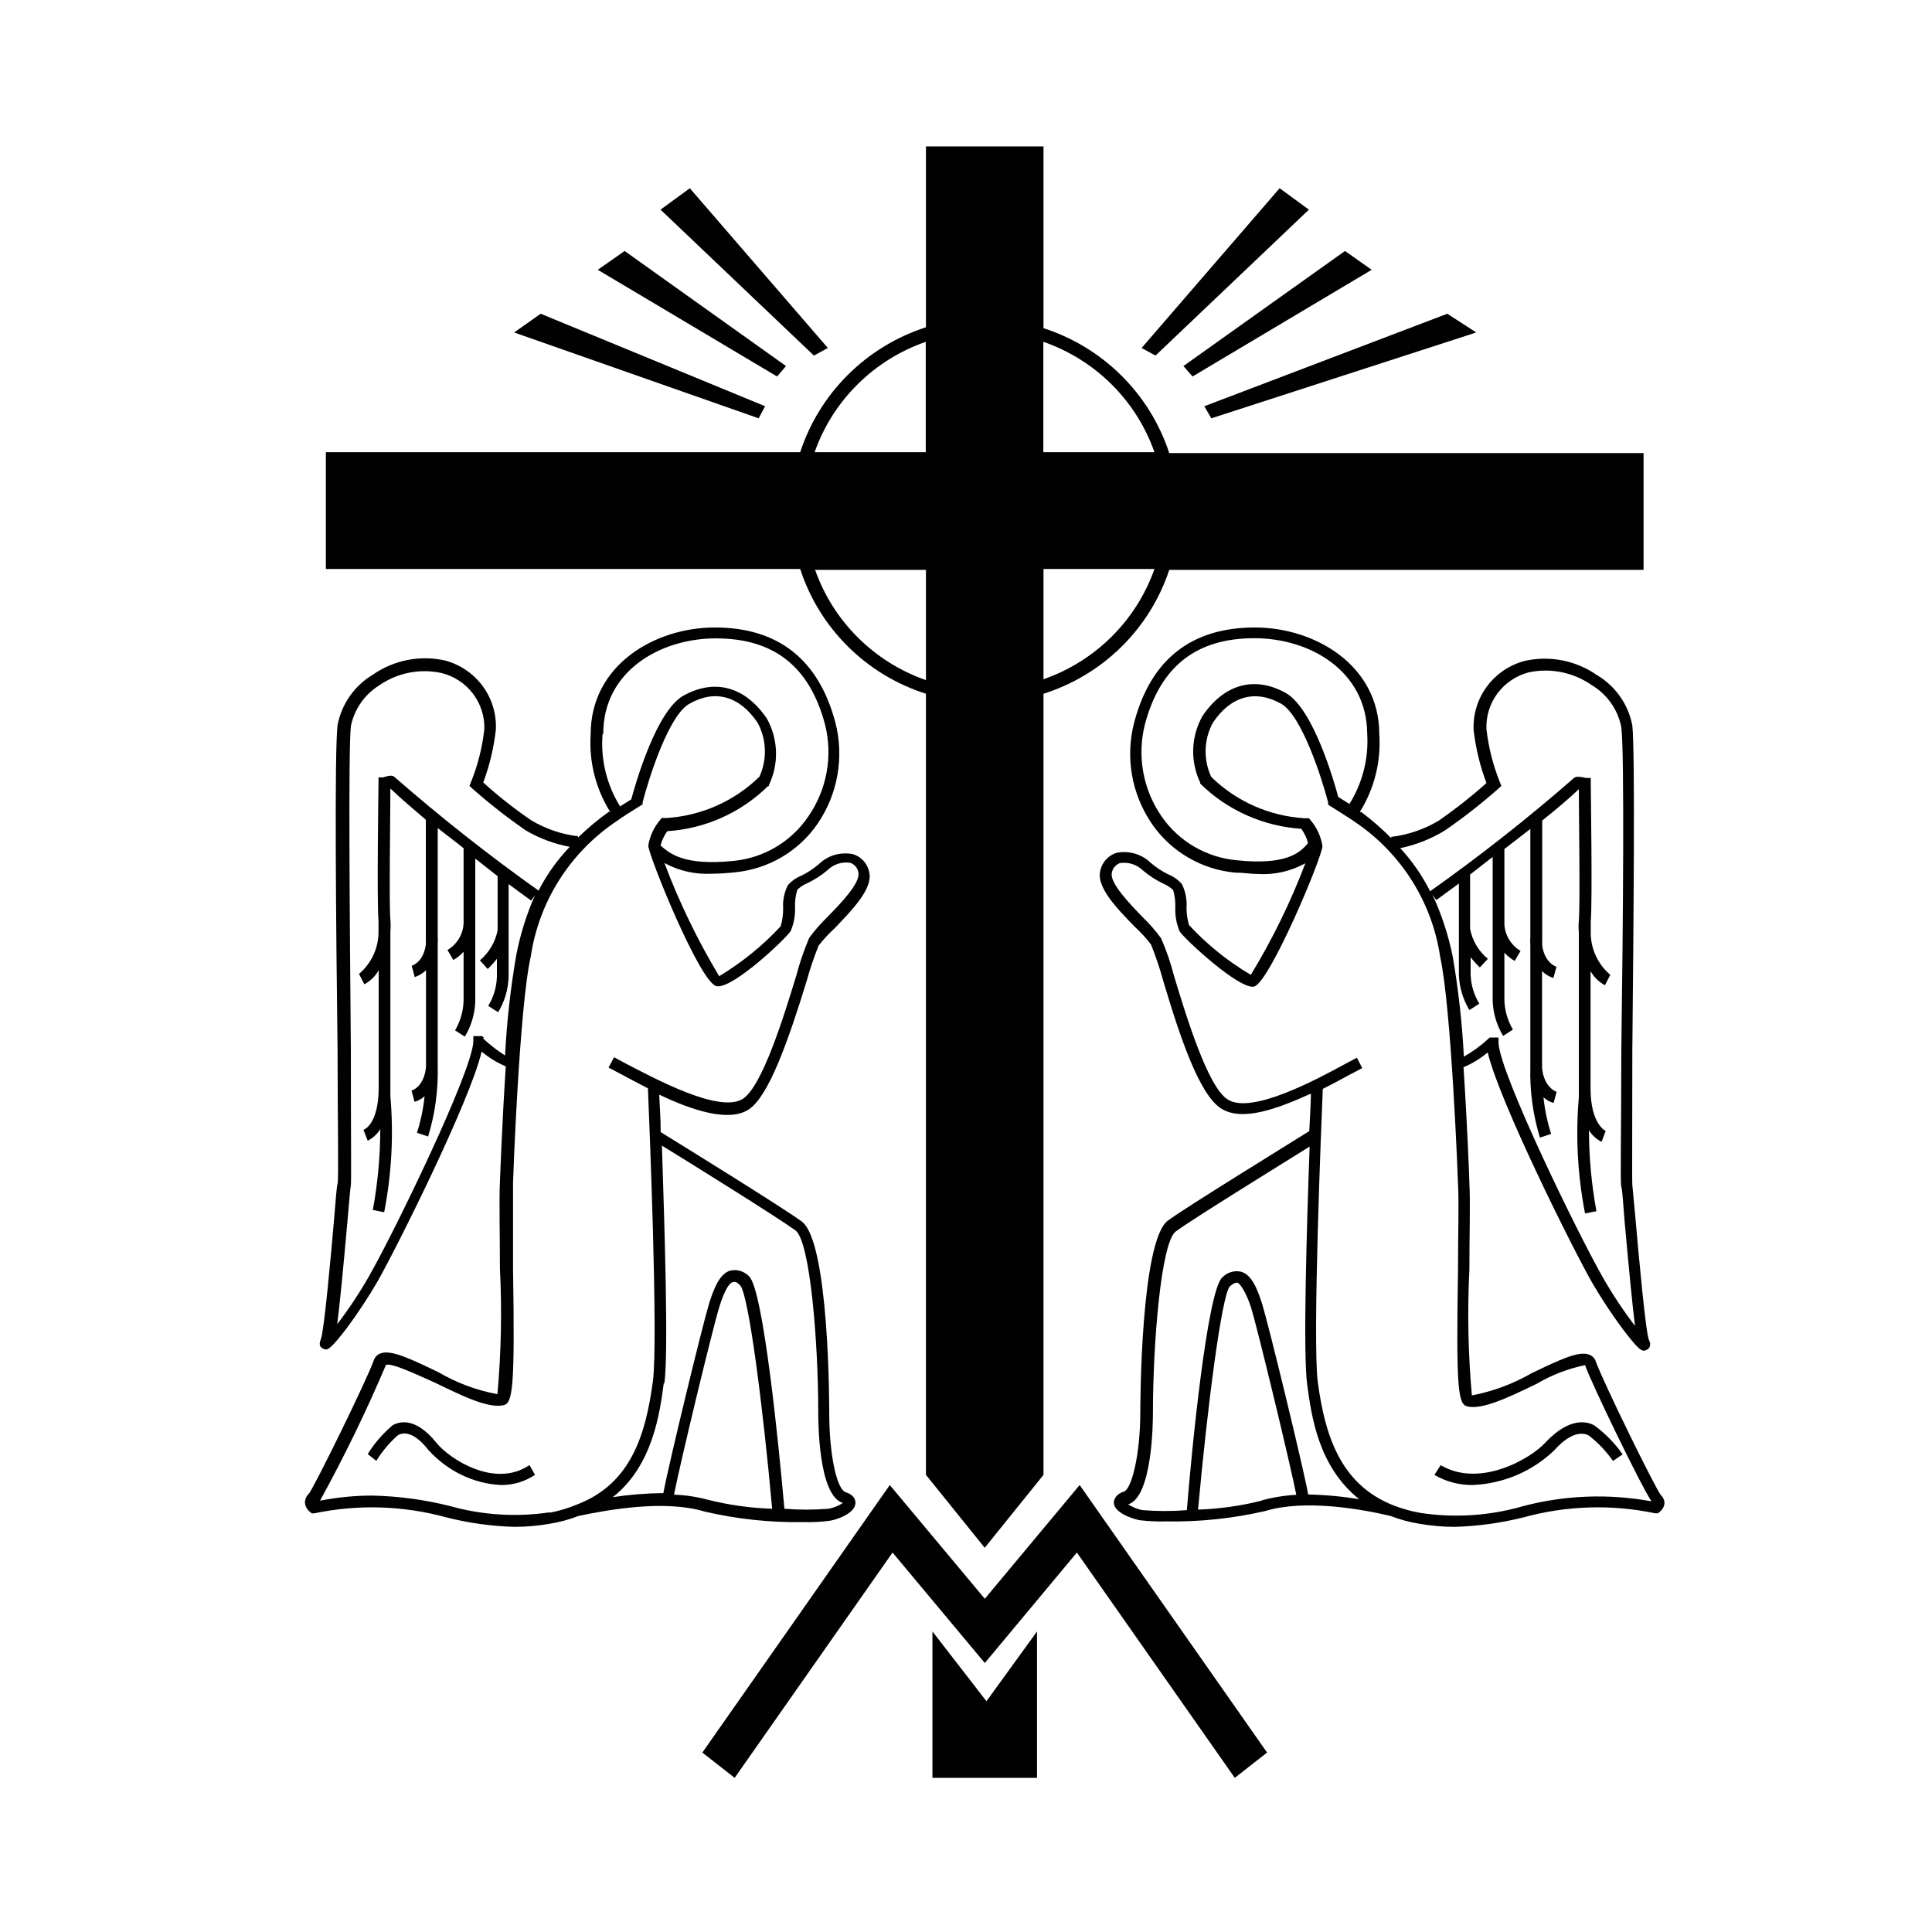 <svg xmlns="http://www.w3.org/2000/svg" width="512" height="512" viewBox="0 0 512 512" fill="none"><path d="M186.737 400.581C195.308 402.578 204.096 403.516 212.9 403.376C215.27 403.436 217.642 403.311 219.992 403.003C222.106 402.631 226.568 401 226.709 398.345C226.709 397.6 226.474 396.203 224.126 395.457C221.777 394.712 219.757 385.676 219.757 374.357C219.757 372.494 219.757 328.942 212.43 323.679C207.075 319.766 179.926 302.998 175.088 300.017C175.088 295.778 174.759 292.331 174.712 290.095C183.308 294.194 193.125 297.501 198.432 294.008C203.74 290.514 208.907 275.795 213.792 259.912C214.664 256.751 215.715 253.64 216.939 250.596C218.247 248.927 219.692 247.369 221.261 245.938C225.958 241.001 231.453 235.411 230.326 231.033C230.103 229.954 229.593 228.953 228.85 228.135C228.107 227.316 227.157 226.708 226.099 226.375C224.499 226.038 222.84 226.096 221.268 226.543C219.696 226.989 218.258 227.811 217.08 228.937C215.654 230.17 214.075 231.218 212.383 232.058C210.988 232.612 209.748 233.491 208.766 234.619C207.816 236.542 207.395 238.679 207.545 240.814C207.549 242.39 207.327 243.958 206.887 245.472C202.107 250.619 196.62 255.072 190.588 258.701C184.86 249.15 180.002 239.111 176.074 228.704C179.92 230.799 184.281 231.783 188.662 231.545C190.703 231.523 192.741 231.399 194.769 231.173C199.144 230.75 203.372 229.379 207.155 227.158C210.937 224.937 214.181 221.918 216.657 218.317C219.325 214.409 221.123 209.983 221.933 205.333C222.743 200.683 222.546 195.916 221.354 191.347C216.892 174.719 206.183 166.288 189.414 166.288C173.585 166.288 156.534 176.209 156.534 194.561C156.043 201.791 157.85 208.991 161.701 215.149H161.325C158.444 217.206 155.727 219.479 153.199 221.95V221.624C148.774 221.094 144.514 219.633 140.705 217.339C136.272 214.301 132.05 210.971 128.069 207.371C129.742 202.862 130.862 198.171 131.404 193.397C131.613 189.277 130.395 185.21 127.951 181.871C125.507 178.533 121.986 176.124 117.97 175.045C114.698 174.309 111.306 174.26 108.014 174.902C104.722 175.544 101.601 176.862 98.853 178.771C96.426 180.217 94.335 182.156 92.716 184.46C91.097 186.764 89.987 189.381 89.459 192.139C88.613 198.847 89.036 244.82 89.459 278.357C89.459 295.871 89.787 312.453 89.459 313.711C89.13 314.969 88.989 318.089 88.566 322.794C87.721 332.529 85.889 352.837 85.043 354.84C84.198 356.843 85.325 357.216 85.56 357.356C85.8 357.509 86.074 357.605 86.359 357.635C87.157 357.635 88.378 356.564 91.948 351.906C94.882 347.942 97.595 343.821 100.074 339.562C105.1 330.712 124.499 291.958 127.646 278.683C129.565 280.299 131.719 281.618 134.035 282.596C133.048 297.641 132.532 312.22 132.485 313.292C132.25 317.95 132.485 326.893 132.485 336.162C133.038 347.265 132.819 358.393 131.827 369.466C126.308 368.455 121.012 366.484 116.185 363.644C108.341 359.871 103.456 357.588 100.732 358.706C100.349 358.859 100.004 359.092 99.72 359.39C99.436 359.687 99.22 360.042 99.088 360.43C97.115 365.973 83.258 394.107 81.896 395.783C81.554 396.099 81.281 396.481 81.096 396.906C80.909 397.33 80.814 397.789 80.816 398.252C80.892 399.136 81.314 399.955 81.99 400.534L82.601 401.047H83.305C94.824 398.634 106.757 398.985 118.111 402.072C124.084 403.611 130.214 404.47 136.383 404.633C139.533 404.627 142.677 404.346 145.777 403.795C148.348 403.374 150.867 402.687 153.293 401.746C161.513 400.022 176.215 397.414 186.737 400.581ZM178.657 395.923C180.207 387.958 188.803 352.232 190.635 346.316C191.903 342.311 193.078 340.121 194.158 339.795C195.238 339.469 195.614 340.214 196.178 340.68C198.385 343.149 202.143 372.354 204.633 399.836C198.895 399.652 193.194 398.856 187.629 397.46C184.702 396.665 181.691 396.211 178.657 396.109V395.923ZM159.869 194.422C159.869 177.839 174.994 169.176 189.696 169.176C205.102 169.176 214.544 176.628 218.63 191.953C219.682 196.099 219.833 200.42 219.071 204.628C218.31 208.836 216.655 212.835 214.215 216.36C211.996 219.657 209.067 222.423 205.639 224.461C202.211 226.499 198.37 227.757 194.393 228.145C181.241 229.496 177.483 226.189 175.041 224.046C175.416 222.697 176.019 221.421 176.826 220.273C186.902 219.622 196.398 215.369 203.552 208.302H203.787V208.023C205.107 205.253 205.743 202.213 205.645 199.152C205.547 196.091 204.717 193.096 203.224 190.416C197.446 181.938 189.414 179.749 181.1 184.36C173.913 188.413 168.418 207.65 167.29 211.842L164.331 213.705C160.782 207.988 159.154 201.301 159.681 194.608L159.869 194.422ZM128.21 275.004L127.787 274.584H125.439V276.075C125.016 284.319 104.396 326.66 97.82 338.165C95.29 342.601 92.466 346.864 89.365 350.928C90.069 345.478 90.962 336.209 92.136 322.98C92.512 318.322 92.841 314.922 92.981 314.084C93.122 313.245 92.981 300.948 92.981 278.264C92.7 244.774 92.277 199.079 92.981 192.465C93.426 190.257 94.317 188.162 95.601 186.304C96.884 184.447 98.534 182.867 100.45 181.659C102.824 180.001 105.52 178.852 108.367 178.282C111.213 177.713 114.147 177.737 116.984 178.352C120.313 179.171 123.257 181.098 125.326 183.81C127.395 186.523 128.463 189.858 128.351 193.257C127.818 198.051 126.633 202.752 124.828 207.231L124.405 208.256L125.204 209.001C129.676 212.955 134.382 216.641 139.295 220.04C142.906 222.167 146.864 223.649 150.991 224.419C147.685 227.869 144.901 231.775 142.724 236.017C129.545 226.654 116.847 216.642 104.677 206.02C104.02 205.368 103.268 205.461 101.483 206.02H100.309V207.231C100.309 208.488 99.839 238.765 100.309 243.982V246.637C100.356 248.807 99.917 250.96 99.024 252.942C98.13 254.923 96.805 256.683 95.142 258.095L96.551 260.843C98.157 259.993 99.479 258.699 100.356 257.117C100.356 266.154 100.356 278.264 100.356 288.185C100.356 298.107 96.363 299.411 96.317 299.411L96.88 300.855L97.444 302.299C98.824 301.604 99.979 300.539 100.779 299.225C100.764 306.411 100.103 313.581 98.806 320.651L101.812 321.257C103.787 311.134 104.341 300.788 103.456 290.514V290.514C103.456 289.769 103.456 289.024 103.456 288.185C103.456 273.513 103.456 254.136 103.456 246.823C103.55 245.801 103.55 244.772 103.456 243.749C103.08 239.557 103.456 215.801 103.456 208.954C105.805 211.237 109.234 214.171 112.851 217.245C112.851 220.692 112.851 236.622 112.851 248.36C112.877 248.826 112.877 249.292 112.851 249.758V250.363C112.193 255.021 109.234 255.906 109.093 255.953L109.515 257.443L109.891 258.934C111.026 258.576 112.057 257.953 112.897 257.117C112.897 263.731 112.897 273.606 112.897 281.571C112.897 281.944 112.897 282.316 112.897 282.689C112.428 287.999 109.187 289.024 109.046 289.024L109.469 290.514L109.844 292.005C110.841 291.721 111.758 291.211 112.522 290.514C112.181 293.803 111.505 297.05 110.502 300.203L113.461 301.181C115.302 295.144 116.158 288.854 115.998 282.549C115.998 282.13 115.998 281.711 115.998 281.292C115.998 269.6 115.998 253.717 115.998 250.177C116.047 249.479 116.047 248.779 115.998 248.081C115.998 238.206 115.998 225.35 115.998 219.435C118.252 221.251 120.695 223.021 122.855 224.791C122.855 227.167 122.855 236.622 122.855 244.727C122.781 246.158 122.352 247.548 121.606 248.775C120.861 250.002 119.822 251.027 118.581 251.761L119.379 253.111L120.131 254.416C121.151 253.834 122.07 253.095 122.855 252.226V265.222C122.771 267.976 121.996 270.665 120.601 273.047L123.184 274.724C124.89 271.902 125.844 268.696 125.955 265.408V243.283C125.955 237.414 125.955 231.126 125.955 227.539L131.874 232.197C131.874 234.154 131.874 240.116 131.874 246.544C131.263 249.65 129.607 252.458 127.177 254.509L129.244 256.791C130.127 255.955 130.944 255.052 131.686 254.089V258.747C131.623 261.511 130.829 264.209 129.384 266.573L132.015 268.25C133.721 265.428 134.675 262.222 134.786 258.934V246.311C134.786 241.653 134.786 236.995 134.786 234.293L140.751 238.672L141.785 237.228C139.527 242.335 137.857 247.679 136.806 253.158C135.29 261.942 134.302 270.808 133.847 279.708C131.76 278.396 129.809 276.882 128.022 275.19L128.21 275.004ZM145.777 400.767C136.881 402.103 127.799 401.531 119.145 399.091C112.429 397.411 105.543 396.489 98.618 396.342C93.982 396.354 89.358 396.806 84.808 397.693C91.237 386.004 97.068 374.003 102.282 361.734C103.691 361.035 110.878 364.482 115.199 366.392C122.527 369.932 129.29 373.286 133.424 372.401C135.866 371.842 136.477 368.162 135.96 336.115C135.96 326.8 135.96 318.182 135.96 313.431C135.96 312.966 137.604 266.852 140.658 253.484C141.731 246.252 144.317 239.321 148.248 233.137C152.179 226.953 157.369 221.651 163.486 217.571C164.378 216.873 168.183 214.451 169.733 213.519L170.297 213.193V212.634C171.894 206.392 177.248 189.344 182.791 186.457C189.555 182.637 195.99 184.454 200.781 191.534C201.961 193.722 202.617 196.149 202.698 198.629C202.78 201.109 202.284 203.574 201.251 205.833C194.643 212.301 185.903 216.188 176.638 216.78H175.37L174.9 217.339C173.271 219.272 172.2 221.605 171.8 224.093C171.8 226.561 185.562 260.657 189.931 261.356C194.299 262.055 208.296 248.686 209.518 246.777C210.379 244.778 210.78 242.614 210.692 240.442C210.629 238.866 210.836 237.291 211.303 235.784C212.033 235.07 212.894 234.501 213.839 234.107C215.802 233.185 217.634 232.01 219.288 230.614C220.067 229.832 221.024 229.247 222.078 228.906C223.132 228.566 224.253 228.481 225.347 228.657C225.894 228.85 226.379 229.185 226.751 229.628C227.123 230.07 227.368 230.604 227.461 231.173C228.165 233.874 222.764 239.464 219.147 243.143C217.429 244.809 215.858 246.616 214.45 248.547C213.059 251.796 211.913 255.144 211.021 258.561C207.686 269.461 202.096 287.627 196.929 291.167C190.729 295.219 173.444 285.763 165.834 281.851L162.734 280.174L161.278 282.922L164.378 284.552C166.445 285.67 169.075 287.068 171.706 288.418C172.035 296.477 174.477 355.12 173.021 366.066C171.142 380.04 167.29 393.175 153.011 398.671C150.623 399.672 148.135 400.421 145.589 400.907L145.777 400.767ZM176.074 366.532C177.201 358.194 176.074 324.284 175.416 303.603C183.026 308.261 206.042 322.608 210.786 326.054C214.731 328.942 216.845 355.912 216.845 374.264C216.845 376.5 216.845 396.389 223.374 398.299C222.228 399.068 220.932 399.591 219.57 399.836C215.677 400.147 211.766 400.147 207.874 399.836C206.512 384.418 202.331 341.565 198.479 338.212C197.858 337.56 197.077 337.081 196.212 336.819C195.348 336.558 194.429 336.524 193.547 336.721C190.729 337.513 189.226 341.379 187.958 345.292C186.314 350.602 177.342 387.446 175.792 395.69C171.31 395.727 166.836 396.085 162.405 396.762C172.974 388.424 174.853 374.497 175.886 366.671L176.074 366.532Z" fill="#000100"></path><path d="M115.629 382.324C109.976 375.321 105.672 376.805 104.069 377.686C101.509 379.838 99.273 382.421 97.445 385.338L99.723 387.147C101.299 384.587 103.22 382.304 105.419 380.376C107.571 379.077 110.524 380.376 113.52 384.272C118.67 389.898 125.547 393.207 132.801 393.547C135.965 393.578 139.075 392.647 141.788 390.857L140.311 388.26C131.156 394.521 119.089 386.637 115.629 382.324Z" fill="#000100"></path><path d="M440.164 396.239C438.704 394.467 424.86 366.3 422.882 360.751C422.749 360.363 422.533 360.008 422.249 359.71C421.964 359.412 421.618 359.179 421.234 359.026C418.503 357.906 413.606 360.191 405.789 363.969C400.914 366.773 395.597 368.743 390.061 369.798C389.067 358.712 388.847 347.571 389.402 336.455C389.402 327.128 389.684 318.407 389.402 313.604C389.402 312.532 388.837 297.889 387.848 282.826C390.17 281.847 392.329 280.526 394.252 278.909C397.454 292.199 416.855 330.999 421.894 339.859C424.379 344.123 427.098 348.248 430.04 352.217C433.619 356.88 434.749 357.953 435.644 357.953C435.929 357.923 436.203 357.827 436.444 357.673C436.68 357.673 437.857 356.834 437.009 355.155C436.162 353.476 434.278 332.817 433.43 323.071C433.007 318.407 432.677 314.91 432.583 314.024C432.489 313.138 432.583 296.116 432.583 278.582C432.912 244.959 433.336 198.978 432.583 192.263C432.062 189.498 430.953 186.874 429.329 184.567C427.705 182.259 425.604 180.32 423.165 178.879C420.418 176.969 417.298 175.65 414.005 175.007C410.712 174.364 407.32 174.412 404.047 175.148C400.013 176.22 396.471 178.628 394.012 181.971C391.553 185.314 390.325 189.391 390.532 193.522C391.085 198.304 392.223 203.002 393.923 207.512C389.912 211.094 385.682 214.427 381.255 217.492C377.418 219.786 373.133 221.249 368.683 221.782V222.108C366.218 219.621 363.574 217.314 360.772 215.207H360.348C364.208 209.041 366.019 201.833 365.528 194.594C365.528 176.221 348.387 166.288 332.565 166.288C315.754 166.288 305.018 174.728 300.591 191.377C299.385 195.949 299.181 200.725 299.993 205.382C300.805 210.04 302.615 214.471 305.3 218.378C307.783 221.984 311.035 225.005 314.827 227.229C318.619 229.454 322.858 230.826 327.244 231.249C329.551 231.249 331.576 231.622 333.365 231.622C337.744 231.876 342.106 230.89 345.938 228.777C342.034 239.046 337.195 248.942 331.482 258.343C325.401 254.756 319.88 250.31 315.095 245.146C314.654 243.63 314.432 242.06 314.436 240.482C314.586 238.344 314.164 236.205 313.211 234.28C312.227 233.15 310.984 232.27 309.585 231.715C307.889 230.875 306.307 229.825 304.876 228.591C303.696 227.464 302.254 226.641 300.678 226.194C299.102 225.747 297.439 225.689 295.835 226.026C294.779 226.368 293.832 226.979 293.088 227.797C292.344 228.616 291.83 229.613 291.597 230.689C290.467 235.073 295.929 240.669 300.733 245.612C302.293 247.043 303.726 248.603 305.018 250.275C306.245 253.323 307.298 256.437 308.173 259.602C312.882 275.504 317.92 290.101 323.571 293.738C329.222 297.376 338.734 293.738 347.398 289.821C347.398 292.059 347.163 295.51 346.974 299.754C342.265 302.738 314.906 319.527 309.538 323.444C302.287 328.714 302.192 372.316 302.192 374.182C302.192 385.514 299.885 394.701 297.813 395.307C295.741 395.913 295.176 397.452 295.176 398.198C295.176 400.81 299.885 402.442 301.957 402.861C304.316 403.146 306.692 403.256 309.067 403.188C317.891 403.344 326.701 402.42 335.296 400.436C345.797 397.265 360.583 399.877 368.494 401.742C370.926 402.685 373.451 403.373 376.028 403.794C379.137 404.346 382.288 404.627 385.446 404.633C391.627 404.462 397.77 403.618 403.764 402.115C415.139 398.983 427.109 398.615 438.657 401.043H439.364L439.976 400.53C440.316 400.249 440.592 399.9 440.786 399.506C440.981 399.113 441.09 398.683 441.106 398.245C441.068 397.48 440.73 396.761 440.164 396.239V396.239ZM382.951 220.057C387.88 216.658 392.598 212.967 397.077 209.004L397.878 208.258L397.454 207.232C395.662 202.743 394.474 198.039 393.923 193.242C393.776 189.842 394.808 186.495 396.846 183.755C398.885 181.016 401.807 179.048 405.13 178.179C407.974 177.575 410.914 177.557 413.765 178.127C416.617 178.696 419.32 179.841 421.705 181.49C423.76 182.698 425.533 184.325 426.905 186.262C428.277 188.2 429.217 190.404 429.663 192.729C430.511 199.211 430.134 245.099 429.663 278.582C429.663 301.339 429.334 313.278 429.663 314.49C429.993 315.703 430.134 318.874 430.511 323.397C431.688 336.408 432.583 345.688 433.289 351.378C430.181 347.309 427.349 343.041 424.813 338.6C418.221 327.081 397.548 284.691 397.125 276.437V274.945H394.77L394.346 275.364C392.393 277.15 390.245 278.714 387.942 280.028C387.486 271.117 386.495 262.241 384.976 253.446C383.833 247.803 382.031 242.31 379.607 237.078L380.643 238.524L386.624 234.14C386.624 236.985 386.624 241.462 386.624 246.172V258.343C386.735 261.635 387.691 264.845 389.402 267.67L392.039 265.991C390.591 263.624 389.795 260.923 389.731 258.156V253.68C390.475 254.643 391.294 255.547 392.18 256.384L394.299 254.099C391.833 252.071 390.166 249.248 389.59 246.125C389.59 239.689 389.59 233.72 389.59 231.762L395.571 227.098C395.571 230.689 395.571 236.985 395.571 242.861V265.198C395.682 268.49 396.638 271.7 398.349 274.525L400.939 272.846C399.531 270.465 398.753 267.77 398.678 265.012V252.467C399.466 253.337 400.388 254.076 401.41 254.659L402.964 252.001C401.722 251.263 400.683 250.236 399.936 249.008C399.189 247.781 398.757 246.39 398.678 244.959C398.678 236.845 398.678 227.378 398.678 225L405.554 219.684C405.554 225.559 405.554 238.337 405.554 248.317C405.504 249.015 405.504 249.717 405.554 250.415C405.554 253.959 405.554 269.862 405.554 281.567C405.554 282.033 405.554 282.406 405.554 282.826C405.387 289.138 406.245 295.437 408.096 301.479L411.063 300.5C410.058 297.343 409.379 294.093 409.038 290.8C409.803 291.498 410.723 292.009 411.722 292.292L412.523 289.355C412.523 289.355 409.132 288.282 408.662 282.966C408.685 282.593 408.685 282.219 408.662 281.846V281.846C408.662 273.919 408.662 263.986 408.662 257.364C409.504 258.201 410.538 258.824 411.675 259.182L412.476 256.198C412.476 256.198 409.368 255.265 408.708 250.602V250.042C408.683 249.561 408.683 249.078 408.708 248.597C408.708 236.845 408.708 220.896 408.708 217.445C412.57 214.367 416.007 211.429 418.409 209.144C418.409 215.813 418.786 239.783 418.409 243.98C418.315 245.004 418.315 246.034 418.409 247.058C418.409 254.379 418.409 273.779 418.409 288.468C418.409 289.308 418.409 290.054 418.409 290.8C417.522 301.086 418.077 311.443 420.057 321.579L423.071 320.972C421.77 313.894 421.108 306.715 421.093 299.521C421.895 300.836 423.053 301.903 424.436 302.599L425.519 299.707C425.519 299.707 421.517 297.982 421.517 288.468C421.517 278.955 421.517 266.411 421.517 257.364C422.396 258.947 423.722 260.243 425.331 261.094L426.744 258.343C425.077 256.929 423.748 255.167 422.853 253.183C421.957 251.199 421.517 249.044 421.564 246.871V244.213C422.035 239.037 421.564 208.678 421.564 207.419V206.16H420.34C418.55 205.787 417.797 205.693 417.138 206.16C404.95 216.809 392.219 226.833 378.995 236.192C376.9 232.042 374.238 228.197 371.084 224.767C375.287 223.895 379.303 222.301 382.951 220.057V220.057ZM327.809 227.984C323.823 227.625 319.966 226.397 316.514 224.39C313.063 222.383 310.102 219.645 307.843 216.373C305.397 212.843 303.738 208.839 302.974 204.626C302.211 200.413 302.362 196.087 303.417 191.936C307.514 176.594 317.026 169.132 332.424 169.132C347.163 169.132 362.184 177.806 362.325 194.408C362.74 200.958 361.095 207.475 357.616 213.062L354.65 211.196C353.52 206.999 348.057 187.879 340.806 183.682C332.518 179.019 324.419 181.257 318.674 189.745C317.161 192.422 316.317 195.419 316.21 198.485C316.104 201.551 316.738 204.598 318.061 207.372V207.652C325.238 214.72 334.756 218.977 344.855 219.637C345.682 220.776 346.288 222.057 346.645 223.414V223.414C344.526 226.026 340.806 229.337 327.809 227.984ZM334.543 397.638C328.966 399.054 323.25 399.867 317.496 400.063C319.992 372.549 323.759 343.31 325.925 340.885C326.538 340.372 327.385 339.766 327.997 339.952C328.61 340.139 330.258 342.471 331.529 346.481C333.366 352.404 342.03 388.452 343.537 396.146C340.414 396.305 337.319 396.805 334.307 397.638H334.543ZM346.692 396.053C345.138 387.799 336.144 350.911 334.496 345.595C333.224 341.584 331.717 337.807 328.892 337.014C328.008 336.817 327.087 336.851 326.221 337.113C325.354 337.375 324.57 337.855 323.948 338.507C319.945 341.864 315.754 384.767 314.53 400.203C310.628 400.515 306.707 400.515 302.805 400.203C301.439 399.958 300.14 399.434 298.99 398.664V398.664C305.394 396.706 305.536 376.84 305.536 374.601C305.536 356.228 307.655 329.227 311.61 326.335C316.319 322.884 339.44 308.614 347.069 303.858C346.315 324.563 345.279 358.513 346.409 366.86C347.539 375.208 349.329 388.638 360.206 397.312C355.723 396.566 351.19 396.145 346.645 396.053H346.692ZM403.199 399.271C394.523 401.714 385.418 402.286 376.499 400.949C374.036 400.523 371.622 399.851 369.295 398.944V398.944C355.168 393.395 351.118 380.291 349.235 366.3C347.775 355.341 350.223 296.629 350.553 288.562C353.284 287.209 355.827 285.81 357.899 284.691L361.007 283.059L359.594 280.308L356.439 281.986C348.952 286.044 331.482 295.51 325.266 291.313C320.086 287.956 314.483 269.722 311.139 258.669C310.269 255.241 309.12 251.888 307.702 248.643C306.29 246.711 304.715 244.901 302.993 243.234C299.414 239.55 293.952 233.907 294.658 231.249C294.76 230.683 295.009 230.153 295.381 229.712C295.752 229.27 296.234 228.932 296.777 228.73C297.881 228.557 299.011 228.645 300.074 228.985C301.138 229.325 302.106 229.909 302.899 230.689C304.546 232.079 306.365 233.255 308.314 234.187C309.268 234.595 310.144 235.163 310.904 235.865C311.33 237.383 311.52 238.955 311.469 240.529C311.381 242.703 311.783 244.87 312.646 246.871C313.871 248.783 328.233 262.167 332.283 261.467C336.332 260.768 350.647 226.585 350.459 224.16C350.057 221.67 348.983 219.334 347.351 217.398L346.88 216.839H345.609C336.334 216.244 327.589 212.352 320.981 205.88C319.934 203.622 319.427 201.156 319.501 198.672C319.574 196.189 320.226 193.756 321.405 191.563C326.114 184.475 332.659 182.656 339.487 186.48C344.997 189.558 350.365 206.439 351.966 212.642V213.248L352.484 213.574C353.896 214.507 357.852 216.932 358.794 217.632C364.941 221.722 370.154 227.044 374.095 233.253C378.037 239.462 380.621 246.421 381.679 253.68C384.646 267.157 386.388 313.231 386.388 313.744C386.671 318.407 386.388 327.175 386.388 336.408C385.87 368.492 386.388 372.176 388.931 372.736C392.934 373.622 399.903 370.264 407.249 366.72C411.21 364.378 415.539 362.707 420.057 361.777C421.658 366.44 434.843 393.721 437.668 397.872C426.203 395.757 414.404 396.236 403.152 399.271H403.199Z" fill="#000100"></path><path d="M409.562 382.272C405.67 386.57 392.142 394.425 381.795 388.279L380.134 390.867C383.186 392.65 386.685 393.577 390.244 393.547C398.405 393.208 406.142 389.912 411.936 384.305C415.306 380.516 418.628 379.13 421.049 380.424C423.523 382.345 425.683 384.619 427.457 387.17L430.02 385.414C427.976 382.498 425.459 379.923 422.568 377.79C420.859 376.774 416.113 375.295 409.562 382.272Z" fill="#000100"></path><path d="M245.384 183.852V390.855L260.961 410.177L276.538 390.855V183.852C284.311 181.391 291.385 177.132 297.179 171.425C302.972 165.718 307.319 158.726 309.863 151.025H435.563V120.073H309.863C307.33 112.334 302.991 105.3 297.199 99.545C291.407 93.791 284.327 89.48 276.538 86.964V38.8H245.384V86.729C237.595 89.245 230.515 93.556 224.723 99.311C218.931 105.065 214.591 112.099 212.059 119.838H86.359V150.79H212.059C214.57 158.535 218.903 165.574 224.699 171.324C230.494 177.073 237.585 181.368 245.384 183.852V183.852ZM215.93 151.025H245.384V180.241C238.558 177.855 232.363 173.967 227.262 168.867C222.162 163.767 218.287 157.587 215.93 150.79V151.025ZM276.538 180.241V150.79H305.945C303.562 157.539 299.682 163.669 294.591 168.727C289.501 173.784 283.331 177.639 276.538 180.007V180.241ZM305.945 119.838H276.491V90.575C283.299 92.938 289.483 96.797 294.583 101.863C299.682 106.93 303.566 113.074 305.945 119.838V119.838ZM245.337 90.575V119.838H215.883C218.266 113.069 222.157 106.922 227.265 101.855C232.374 96.788 238.567 92.932 245.384 90.575H245.337Z" fill="#000100"></path><path d="M247.104 432.348V471.149H274.818V432.348L261.423 450.842L247.104 432.348Z" fill="#000100"></path><path d="M260.984 423.691L235.804 393.548L186.131 464.445L194.693 471.149L236.537 411.441L260.984 440.716L285.385 411.441L327.229 471.149L335.79 464.445L286.118 393.548L260.984 423.691Z" fill="#000100"></path><path d="M219.389 92.219L182.812 49.886L175.046 55.558L215.698 94.23L219.389 92.219Z" fill="#000100"></path><path d="M208.303 97.009L165.531 66.515L158.417 71.499L205.932 99.773L208.303 97.009Z" fill="#000100"></path><path d="M202.76 107.654L143.286 83.144L136.245 88.109L201.055 110.859L202.76 107.654Z" fill="#000100"></path><path d="M346.876 55.558L339.11 49.886L302.533 92.219L306.224 94.23L346.876 55.558Z" fill="#000100"></path><path d="M316.034 99.773L363.505 71.499L356.435 66.515L313.619 97.009L316.034 99.773Z" fill="#000100"></path><path d="M321.008 110.859L391.22 88.109L383.55 83.144L319.162 107.654L321.008 110.859Z" fill="#000100"></path></svg>